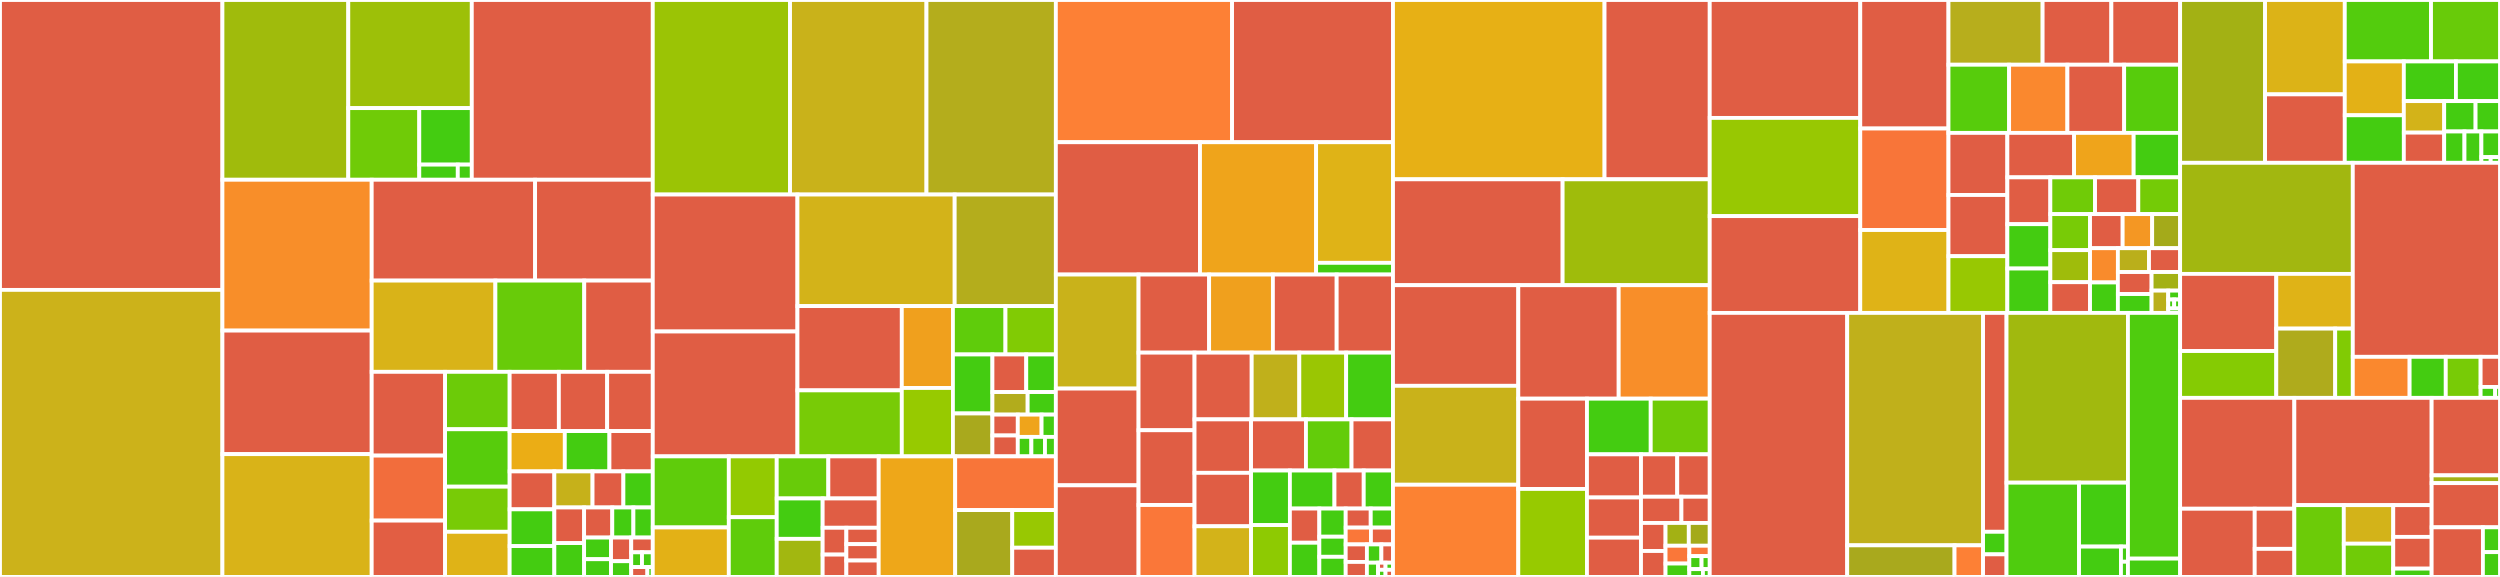 <svg baseProfile="full" width="650" height="150" viewBox="0 0 650 150" version="1.1"
xmlns="http://www.w3.org/2000/svg" xmlns:ev="http://www.w3.org/2001/xml-events"
xmlns:xlink="http://www.w3.org/1999/xlink">

<rect x="0" y="0" width="650" height="150" fill="#333333" stroke="none"/>

<style>rect.s{mask:url(#mask);}</style>
<defs>
  <pattern id="white" width="4" height="4" patternUnits="userSpaceOnUse" patternTransform="rotate(45)">
    <rect width="2" height="2" transform="translate(0,0)" fill="white"></rect>
  </pattern>
  <mask id="mask">
    <rect x="0" y="0" width="100%" height="100%" fill="url(#white)"></rect>
  </mask>
</defs>

<rect x="0" y="0" width="57.832" height="75.372" fill="#e05d44" stroke="white" stroke-width="1" class=" tooltipped" data-content="segcore/ChunkedSegmentSealedImpl.cpp"><title>segcore/ChunkedSegmentSealedImpl.cpp</title></rect>
<rect x="0" y="75.372" width="57.832" height="74.628" fill="#ccb21a" stroke="white" stroke-width="1" class=" tooltipped" data-content="segcore/SegmentSealedImpl.cpp"><title>segcore/SegmentSealedImpl.cpp</title></rect>
<rect x="57.832" y="0" width="32.724" height="46.735" fill="#a0bb0c" stroke="white" stroke-width="1" class=" tooltipped" data-content="segcore/reduce/StreamReduce.cpp"><title>segcore/reduce/StreamReduce.cpp</title></rect>
<rect x="90.556" y="0" width="32.111" height="28.108" fill="#9dc008" stroke="white" stroke-width="1" class=" tooltipped" data-content="segcore/reduce/Reduce.cpp"><title>segcore/reduce/Reduce.cpp</title></rect>
<rect x="90.556" y="28.108" width="18.459" height="18.627" fill="#70cb07" stroke="white" stroke-width="1" class=" tooltipped" data-content="segcore/reduce/GroupReduce.cpp"><title>segcore/reduce/GroupReduce.cpp</title></rect>
<rect x="109.015" y="28.108" width="13.652" height="14.692" fill="#4c1" stroke="white" stroke-width="1" class=" tooltipped" data-content="segcore/reduce/StreamReduce.h"><title>segcore/reduce/StreamReduce.h</title></rect>
<rect x="109.015" y="42.8" width="10.012" height="3.935" fill="#4c1" stroke="white" stroke-width="1" class=" tooltipped" data-content="segcore/reduce/Reduce.h"><title>segcore/reduce/Reduce.h</title></rect>
<rect x="119.027" y="42.8" width="3.641" height="3.935" fill="#4c1" stroke="white" stroke-width="1" class=" tooltipped" data-content="segcore/reduce/GroupReduce.h"><title>segcore/reduce/GroupReduce.h</title></rect>
<rect x="122.667" y="0" width="47.056" height="46.735" fill="#e05d44" stroke="white" stroke-width="1" class=" tooltipped" data-content="segcore/Utils.cpp"><title>segcore/Utils.cpp</title></rect>
<rect x="57.832" y="46.735" width="38.812" height="39.22" fill="#f88e29" stroke="white" stroke-width="1" class=" tooltipped" data-content="segcore/SegmentGrowingImpl.cpp"><title>segcore/SegmentGrowingImpl.cpp</title></rect>
<rect x="57.832" y="85.955" width="38.812" height="32.115" fill="#e05d44" stroke="white" stroke-width="1" class=" tooltipped" data-content="segcore/segment_c.cpp"><title>segcore/segment_c.cpp</title></rect>
<rect x="57.832" y="118.07" width="38.812" height="31.93" fill="#d9b318" stroke="white" stroke-width="1" class=" tooltipped" data-content="segcore/InsertRecord.h"><title>segcore/InsertRecord.h</title></rect>
<rect x="96.643" y="46.735" width="42.482" height="26.221" fill="#e05d44" stroke="white" stroke-width="1" class=" tooltipped" data-content="segcore/load_index_c.cpp"><title>segcore/load_index_c.cpp</title></rect>
<rect x="139.125" y="46.735" width="30.598" height="26.221" fill="#e05d44" stroke="white" stroke-width="1" class=" tooltipped" data-content="segcore/FieldIndexing.cpp"><title>segcore/FieldIndexing.cpp</title></rect>
<rect x="96.643" y="72.956" width="32.161" height="23.721" fill="#d9b318" stroke="white" stroke-width="1" class=" tooltipped" data-content="segcore/SegmentInterface.cpp"><title>segcore/SegmentInterface.cpp</title></rect>
<rect x="128.805" y="72.956" width="23.102" height="23.721" fill="#68cb09" stroke="white" stroke-width="1" class=" tooltipped" data-content="segcore/ConcurrentVector.h"><title>segcore/ConcurrentVector.h</title></rect>
<rect x="151.906" y="72.956" width="17.817" height="23.721" fill="#e05d44" stroke="white" stroke-width="1" class=" tooltipped" data-content="segcore/FieldIndexing.h"><title>segcore/FieldIndexing.h</title></rect>
<rect x="96.643" y="96.677" width="19.076" height="21.78" fill="#e05d44" stroke="white" stroke-width="1" class=" tooltipped" data-content="segcore/plan_c.cpp"><title>segcore/plan_c.cpp</title></rect>
<rect x="96.643" y="118.457" width="19.076" height="16.898" fill="#f26d3c" stroke="white" stroke-width="1" class=" tooltipped" data-content="segcore/SegmentGrowingImpl.h"><title>segcore/SegmentGrowingImpl.h</title></rect>
<rect x="96.643" y="135.355" width="19.076" height="14.645" fill="#e25e43" stroke="white" stroke-width="1" class=" tooltipped" data-content="segcore/reduce_c.cpp"><title>segcore/reduce_c.cpp</title></rect>
<rect x="115.719" y="96.677" width="16.792" height="14.931" fill="#6ccb08" stroke="white" stroke-width="1" class=" tooltipped" data-content="segcore/ConcurrentVector.cpp"><title>segcore/ConcurrentVector.cpp</title></rect>
<rect x="115.719" y="111.607" width="16.792" height="14.931" fill="#57cc0c" stroke="white" stroke-width="1" class=" tooltipped" data-content="segcore/TimestampIndex.cpp"><title>segcore/TimestampIndex.cpp</title></rect>
<rect x="115.719" y="126.538" width="16.792" height="11.731" fill="#78cb06" stroke="white" stroke-width="1" class=" tooltipped" data-content="segcore/DeletedRecord.h"><title>segcore/DeletedRecord.h</title></rect>
<rect x="115.719" y="138.269" width="16.792" height="11.731" fill="#dfb317" stroke="white" stroke-width="1" class=" tooltipped" data-content="segcore/IndexConfigGenerator.cpp"><title>segcore/IndexConfigGenerator.cpp</title></rect>
<rect x="132.512" y="96.677" width="12.791" height="15.4" fill="#e05d44" stroke="white" stroke-width="1" class=" tooltipped" data-content="segcore/load_field_data_c.cpp"><title>segcore/load_field_data_c.cpp</title></rect>
<rect x="145.303" y="96.677" width="12.559" height="15.4" fill="#e05d44" stroke="white" stroke-width="1" class=" tooltipped" data-content="segcore/ReduceUtils.cpp"><title>segcore/ReduceUtils.cpp</title></rect>
<rect x="157.862" y="96.677" width="11.861" height="15.4" fill="#e05d44" stroke="white" stroke-width="1" class=" tooltipped" data-content="segcore/segcore_init_c.cpp"><title>segcore/segcore_init_c.cpp</title></rect>
<rect x="132.512" y="112.077" width="14.338" height="10.491" fill="#ebad15" stroke="white" stroke-width="1" class=" tooltipped" data-content="segcore/SegmentInterface.h"><title>segcore/SegmentInterface.h</title></rect>
<rect x="146.85" y="112.077" width="11.607" height="10.491" fill="#4c1" stroke="white" stroke-width="1" class=" tooltipped" data-content="segcore/Utils.h"><title>segcore/Utils.h</title></rect>
<rect x="158.457" y="112.077" width="11.266" height="10.491" fill="#e05d44" stroke="white" stroke-width="1" class=" tooltipped" data-content="segcore/Collection.cpp"><title>segcore/Collection.cpp</title></rect>
<rect x="132.512" y="122.568" width="11.62" height="9.863" fill="#e05d44" stroke="white" stroke-width="1" class=" tooltipped" data-content="segcore/SegmentSealedImpl.h"><title>segcore/SegmentSealedImpl.h</title></rect>
<rect x="132.512" y="132.431" width="11.62" height="9.555" fill="#4c1" stroke="white" stroke-width="1" class=" tooltipped" data-content="segcore/ReduceStructure.h"><title>segcore/ReduceStructure.h</title></rect>
<rect x="132.512" y="141.986" width="11.62" height="8.014" fill="#4c1" stroke="white" stroke-width="1" class=" tooltipped" data-content="segcore/SealedIndexingRecord.h"><title>segcore/SealedIndexingRecord.h</title></rect>
<rect x="144.132" y="122.568" width="9.931" height="9.377" fill="#c6b11a" stroke="white" stroke-width="1" class=" tooltipped" data-content="segcore/tokenizer_c.cpp"><title>segcore/tokenizer_c.cpp</title></rect>
<rect x="154.063" y="122.568" width="8.021" height="9.377" fill="#e05d44" stroke="white" stroke-width="1" class=" tooltipped" data-content="segcore/SegcoreConfig.cpp"><title>segcore/SegcoreConfig.cpp</title></rect>
<rect x="162.084" y="122.568" width="7.639" height="9.377" fill="#4c1" stroke="white" stroke-width="1" class=" tooltipped" data-content="segcore/AckResponder.h"><title>segcore/AckResponder.h</title></rect>
<rect x="144.132" y="131.945" width="7.737" height="9.259" fill="#e05d44" stroke="white" stroke-width="1" class=" tooltipped" data-content="segcore/ChunkedSegmentSealedImpl.h"><title>segcore/ChunkedSegmentSealedImpl.h</title></rect>
<rect x="144.132" y="141.204" width="7.737" height="8.796" fill="#4c1" stroke="white" stroke-width="1" class=" tooltipped" data-content="segcore/SegcoreConfig.h"><title>segcore/SegcoreConfig.h</title></rect>
<rect x="151.869" y="131.945" width="7.325" height="7.824" fill="#e05d44" stroke="white" stroke-width="1" class=" tooltipped" data-content="segcore/collection_c.cpp"><title>segcore/collection_c.cpp</title></rect>
<rect x="159.194" y="131.945" width="5.494" height="7.824" fill="#4c1" stroke="white" stroke-width="1" class=" tooltipped" data-content="segcore/vector_index_c.cpp"><title>segcore/vector_index_c.cpp</title></rect>
<rect x="164.687" y="131.945" width="5.036" height="7.824" fill="#4c1" stroke="white" stroke-width="1" class=" tooltipped" data-content="segcore/map_c.cpp"><title>segcore/map_c.cpp</title></rect>
<rect x="151.869" y="139.769" width="7.002" height="5.627" fill="#4c1" stroke="white" stroke-width="1" class=" tooltipped" data-content="segcore/token_stream_c.cpp"><title>segcore/token_stream_c.cpp</title></rect>
<rect x="151.869" y="145.396" width="7.002" height="4.604" fill="#4c1" stroke="white" stroke-width="1" class=" tooltipped" data-content="segcore/Record.h"><title>segcore/Record.h</title></rect>
<rect x="158.87" y="139.769" width="5.251" height="6.139" fill="#e05d44" stroke="white" stroke-width="1" class=" tooltipped" data-content="segcore/metrics_c.cpp"><title>segcore/metrics_c.cpp</title></rect>
<rect x="158.87" y="145.908" width="5.251" height="4.092" fill="#4c1" stroke="white" stroke-width="1" class=" tooltipped" data-content="segcore/Collection.h"><title>segcore/Collection.h</title></rect>
<rect x="164.122" y="139.769" width="5.601" height="3.837" fill="#e05d44" stroke="white" stroke-width="1" class=" tooltipped" data-content="segcore/pkVisitor.h"><title>segcore/pkVisitor.h</title></rect>
<rect x="164.122" y="143.606" width="2.801" height="3.837" fill="#4c1" stroke="white" stroke-width="1" class=" tooltipped" data-content="segcore/SegmentGrowing.h"><title>segcore/SegmentGrowing.h</title></rect>
<rect x="166.922" y="143.606" width="2.801" height="3.837" fill="#4c1" stroke="white" stroke-width="1" class=" tooltipped" data-content="segcore/SegmentSealed.h"><title>segcore/SegmentSealed.h</title></rect>
<rect x="164.122" y="147.442" width="4.201" height="2.558" fill="#e05d44" stroke="white" stroke-width="1" class=" tooltipped" data-content="segcore/check_vec_index_c.cpp"><title>segcore/check_vec_index_c.cpp</title></rect>
<rect x="168.323" y="147.442" width="1.4" height="2.558" fill="#4c1" stroke="white" stroke-width="1" class=" tooltipped" data-content="segcore/TimestampIndex.h"><title>segcore/TimestampIndex.h</title></rect>
<rect x="169.723" y="0" width="35.688" height="50.581" fill="#9bc405" stroke="white" stroke-width="1" class=" tooltipped" data-content="exec/expression/JsonContainsExpr.cpp"><title>exec/expression/JsonContainsExpr.cpp</title></rect>
<rect x="205.411" y="0" width="35.476" height="50.581" fill="#c9b21a" stroke="white" stroke-width="1" class=" tooltipped" data-content="exec/expression/BinaryArithOpEvalRangeExpr.cpp"><title>exec/expression/BinaryArithOpEvalRangeExpr.cpp</title></rect>
<rect x="240.887" y="0" width="33.635" height="50.581" fill="#b4ad1c" stroke="white" stroke-width="1" class=" tooltipped" data-content="exec/expression/UnaryExpr.cpp"><title>exec/expression/UnaryExpr.cpp</title></rect>
<rect x="169.723" y="50.581" width="37.616" height="35.611" fill="#e05d44" stroke="white" stroke-width="1" class=" tooltipped" data-content="exec/expression/CompareExpr.cpp"><title>exec/expression/CompareExpr.cpp</title></rect>
<rect x="169.723" y="86.192" width="37.616" height="32.469" fill="#e05d44" stroke="white" stroke-width="1" class=" tooltipped" data-content="exec/expression/Expr.h"><title>exec/expression/Expr.h</title></rect>
<rect x="207.339" y="50.581" width="40.878" height="29.002" fill="#d3b319" stroke="white" stroke-width="1" class=" tooltipped" data-content="exec/expression/TermExpr.cpp"><title>exec/expression/TermExpr.cpp</title></rect>
<rect x="248.217" y="50.581" width="26.305" height="29.002" fill="#b4ad1c" stroke="white" stroke-width="1" class=" tooltipped" data-content="exec/expression/BinaryRangeExpr.cpp"><title>exec/expression/BinaryRangeExpr.cpp</title></rect>
<rect x="207.339" y="79.583" width="27.13" height="21.915" fill="#e05d44" stroke="white" stroke-width="1" class=" tooltipped" data-content="exec/expression/CompareExpr.h"><title>exec/expression/CompareExpr.h</title></rect>
<rect x="207.339" y="101.498" width="27.13" height="17.162" fill="#78cb06" stroke="white" stroke-width="1" class=" tooltipped" data-content="exec/expression/Expr.cpp"><title>exec/expression/Expr.cpp</title></rect>
<rect x="234.469" y="79.583" width="13.29" height="21.291" fill="#f0a01d" stroke="white" stroke-width="1" class=" tooltipped" data-content="exec/expression/UnaryExpr.h"><title>exec/expression/UnaryExpr.h</title></rect>
<rect x="234.469" y="100.873" width="13.29" height="17.787" fill="#97ca00" stroke="white" stroke-width="1" class=" tooltipped" data-content="exec/expression/Utils.h"><title>exec/expression/Utils.h</title></rect>
<rect x="247.759" y="79.583" width="13.666" height="12.58" fill="#5fcc0b" stroke="white" stroke-width="1" class=" tooltipped" data-content="exec/expression/BinaryArithOpEvalRangeExpr.h"><title>exec/expression/BinaryArithOpEvalRangeExpr.h</title></rect>
<rect x="261.426" y="79.583" width="13.097" height="12.58" fill="#81cb04" stroke="white" stroke-width="1" class=" tooltipped" data-content="exec/expression/BinaryRangeExpr.h"><title>exec/expression/BinaryRangeExpr.h</title></rect>
<rect x="247.759" y="92.162" width="10.273" height="15.341" fill="#4c1" stroke="white" stroke-width="1" class=" tooltipped" data-content="exec/expression/ConjunctExpr.cpp"><title>exec/expression/ConjunctExpr.cpp</title></rect>
<rect x="247.759" y="107.503" width="10.273" height="11.157" fill="#a9a91d" stroke="white" stroke-width="1" class=" tooltipped" data-content="exec/expression/ExistsExpr.cpp"><title>exec/expression/ExistsExpr.cpp</title></rect>
<rect x="258.032" y="92.162" width="8.795" height="9.774" fill="#e05d44" stroke="white" stroke-width="1" class=" tooltipped" data-content="exec/expression/LogicalBinaryExpr.cpp"><title>exec/expression/LogicalBinaryExpr.cpp</title></rect>
<rect x="266.827" y="92.162" width="7.696" height="9.774" fill="#4c1" stroke="white" stroke-width="1" class=" tooltipped" data-content="exec/expression/ConjunctExpr.h"><title>exec/expression/ConjunctExpr.h</title></rect>
<rect x="258.032" y="101.936" width="9.161" height="5.864" fill="#b2ac1c" stroke="white" stroke-width="1" class=" tooltipped" data-content="exec/expression/AlwaysTrueExpr.cpp"><title>exec/expression/AlwaysTrueExpr.cpp</title></rect>
<rect x="267.193" y="101.936" width="7.329" height="5.864" fill="#4c1" stroke="white" stroke-width="1" class=" tooltipped" data-content="exec/expression/LogicalUnaryExpr.cpp"><title>exec/expression/LogicalUnaryExpr.cpp</title></rect>
<rect x="258.032" y="107.801" width="6.596" height="5.43" fill="#e05d44" stroke="white" stroke-width="1" class=" tooltipped" data-content="exec/expression/AlwaysTrueExpr.h"><title>exec/expression/AlwaysTrueExpr.h</title></rect>
<rect x="258.032" y="113.23" width="6.596" height="5.43" fill="#e05d44" stroke="white" stroke-width="1" class=" tooltipped" data-content="exec/expression/LogicalBinaryExpr.h"><title>exec/expression/LogicalBinaryExpr.h</title></rect>
<rect x="264.628" y="107.801" width="6.184" height="5.792" fill="#efa41b" stroke="white" stroke-width="1" class=" tooltipped" data-content="exec/expression/TermExpr.h"><title>exec/expression/TermExpr.h</title></rect>
<rect x="270.812" y="107.801" width="3.71" height="5.792" fill="#4c1" stroke="white" stroke-width="1" class=" tooltipped" data-content="exec/expression/LogicalUnaryExpr.h"><title>exec/expression/LogicalUnaryExpr.h</title></rect>
<rect x="264.628" y="113.592" width="3.534" height="5.068" fill="#4c1" stroke="white" stroke-width="1" class=" tooltipped" data-content="exec/expression/ExistsExpr.h"><title>exec/expression/ExistsExpr.h</title></rect>
<rect x="268.162" y="113.592" width="3.534" height="5.068" fill="#4c1" stroke="white" stroke-width="1" class=" tooltipped" data-content="exec/expression/JsonContainsExpr.h"><title>exec/expression/JsonContainsExpr.h</title></rect>
<rect x="271.696" y="113.592" width="2.827" height="5.068" fill="#4c1" stroke="white" stroke-width="1" class=" tooltipped" data-content="exec/expression/EvalCtx.h"><title>exec/expression/EvalCtx.h</title></rect>
<rect x="169.723" y="118.66" width="19.771" height="18.478" fill="#5fcc0b" stroke="white" stroke-width="1" class=" tooltipped" data-content="exec/operator/groupby/SearchGroupByOperator.cpp"><title>exec/operator/groupby/SearchGroupByOperator.cpp</title></rect>
<rect x="169.723" y="137.138" width="19.771" height="12.862" fill="#e3b116" stroke="white" stroke-width="1" class=" tooltipped" data-content="exec/operator/groupby/SearchGroupByOperator.h"><title>exec/operator/groupby/SearchGroupByOperator.h</title></rect>
<rect x="189.494" y="118.66" width="12.457" height="15.814" fill="#93ca01" stroke="white" stroke-width="1" class=" tooltipped" data-content="exec/operator/FilterBitsNode.cpp"><title>exec/operator/FilterBitsNode.cpp</title></rect>
<rect x="189.494" y="134.474" width="12.457" height="15.526" fill="#5fcc0b" stroke="white" stroke-width="1" class=" tooltipped" data-content="exec/operator/VectorSearchNode.cpp"><title>exec/operator/VectorSearchNode.cpp</title></rect>
<rect x="201.951" y="118.66" width="13.421" height="10.942" fill="#68cb09" stroke="white" stroke-width="1" class=" tooltipped" data-content="exec/operator/GroupByNode.cpp"><title>exec/operator/GroupByNode.cpp</title></rect>
<rect x="215.372" y="118.66" width="13.093" height="10.942" fill="#e05d44" stroke="white" stroke-width="1" class=" tooltipped" data-content="exec/operator/Operator.h"><title>exec/operator/Operator.h</title></rect>
<rect x="201.951" y="129.602" width="11.94" height="10.499" fill="#4c1" stroke="white" stroke-width="1" class=" tooltipped" data-content="exec/operator/CountNode.cpp"><title>exec/operator/CountNode.cpp</title></rect>
<rect x="201.951" y="140.101" width="11.94" height="9.899" fill="#a2b710" stroke="white" stroke-width="1" class=" tooltipped" data-content="exec/operator/MvccNode.cpp"><title>exec/operator/MvccNode.cpp</title></rect>
<rect x="213.892" y="129.602" width="14.574" height="7.618" fill="#e05d44" stroke="white" stroke-width="1" class=" tooltipped" data-content="exec/operator/CallbackSink.h"><title>exec/operator/CallbackSink.h</title></rect>
<rect x="213.892" y="137.221" width="6.166" height="6.971" fill="#e05d44" stroke="white" stroke-width="1" class=" tooltipped" data-content="exec/operator/FilterBitsNode.h"><title>exec/operator/FilterBitsNode.h</title></rect>
<rect x="213.892" y="144.191" width="6.166" height="5.809" fill="#e05d44" stroke="white" stroke-width="1" class=" tooltipped" data-content="exec/operator/CountNode.h"><title>exec/operator/CountNode.h</title></rect>
<rect x="220.057" y="137.221" width="8.408" height="4.26" fill="#e05d44" stroke="white" stroke-width="1" class=" tooltipped" data-content="exec/operator/GroupByNode.h"><title>exec/operator/GroupByNode.h</title></rect>
<rect x="220.057" y="141.48" width="8.408" height="4.26" fill="#e05d44" stroke="white" stroke-width="1" class=" tooltipped" data-content="exec/operator/MvccNode.h"><title>exec/operator/MvccNode.h</title></rect>
<rect x="220.057" y="145.74" width="8.408" height="4.26" fill="#e05d44" stroke="white" stroke-width="1" class=" tooltipped" data-content="exec/operator/VectorSearchNode.h"><title>exec/operator/VectorSearchNode.h</title></rect>
<rect x="228.466" y="118.66" width="19.886" height="31.34" fill="#eea719" stroke="white" stroke-width="1" class=" tooltipped" data-content="exec/Driver.cpp"><title>exec/Driver.cpp</title></rect>
<rect x="248.351" y="118.66" width="26.171" height="13.959" fill="#f87539" stroke="white" stroke-width="1" class=" tooltipped" data-content="exec/Task.cpp"><title>exec/Task.cpp</title></rect>
<rect x="248.351" y="132.619" width="14.837" height="17.381" fill="#a9a91d" stroke="white" stroke-width="1" class=" tooltipped" data-content="exec/QueryContext.h"><title>exec/QueryContext.h</title></rect>
<rect x="263.188" y="132.619" width="11.334" height="9.796" fill="#98c802" stroke="white" stroke-width="1" class=" tooltipped" data-content="exec/Task.h"><title>exec/Task.h</title></rect>
<rect x="263.188" y="142.416" width="11.334" height="7.584" fill="#e05d44" stroke="white" stroke-width="1" class=" tooltipped" data-content="exec/Driver.h"><title>exec/Driver.h</title></rect>
<rect x="274.522" y="0" width="45.813" height="36.979" fill="#fd8035" stroke="white" stroke-width="1" class=" tooltipped" data-content="storage/Util.cpp"><title>storage/Util.cpp</title></rect>
<rect x="320.336" y="0" width="41.842" height="36.979" fill="#e05d44" stroke="white" stroke-width="1" class=" tooltipped" data-content="storage/DiskFileManagerImpl.cpp"><title>storage/DiskFileManagerImpl.cpp</title></rect>
<rect x="274.522" y="36.979" width="37.477" height="34.405" fill="#e05d44" stroke="white" stroke-width="1" class=" tooltipped" data-content="storage/MinioChunkManager.cpp"><title>storage/MinioChunkManager.cpp</title></rect>
<rect x="312" y="36.979" width="30.19" height="34.405" fill="#efa41b" stroke="white" stroke-width="1" class=" tooltipped" data-content="storage/Event.cpp"><title>storage/Event.cpp</title></rect>
<rect x="342.19" y="36.979" width="19.988" height="31.359" fill="#dfb317" stroke="white" stroke-width="1" class=" tooltipped" data-content="storage/azure/AzureChunkManager.cpp"><title>storage/azure/AzureChunkManager.cpp</title></rect>
<rect x="342.19" y="68.338" width="19.988" height="3.046" fill="#4c1" stroke="white" stroke-width="1" class=" tooltipped" data-content="storage/azure/AzureChunkManager.h"><title>storage/azure/AzureChunkManager.h</title></rect>
<rect x="274.522" y="71.384" width="21.504" height="29.648" fill="#c9b21a" stroke="white" stroke-width="1" class=" tooltipped" data-content="storage/MmapChunkManager.cpp"><title>storage/MmapChunkManager.cpp</title></rect>
<rect x="274.522" y="101.031" width="21.504" height="25.151" fill="#e05d44" stroke="white" stroke-width="1" class=" tooltipped" data-content="storage/ChunkCache.cpp"><title>storage/ChunkCache.cpp</title></rect>
<rect x="274.522" y="126.182" width="21.504" height="23.818" fill="#e05d44" stroke="white" stroke-width="1" class=" tooltipped" data-content="storage/LocalChunkManager.cpp"><title>storage/LocalChunkManager.cpp</title></rect>
<rect x="296.026" y="71.384" width="18.346" height="20.304" fill="#e05d44" stroke="white" stroke-width="1" class=" tooltipped" data-content="storage/ChunkManager.cpp"><title>storage/ChunkManager.cpp</title></rect>
<rect x="314.372" y="71.384" width="16.582" height="20.304" fill="#f0a01d" stroke="white" stroke-width="1" class=" tooltipped" data-content="storage/MemFileManagerImpl.cpp"><title>storage/MemFileManagerImpl.cpp</title></rect>
<rect x="330.954" y="71.384" width="16.582" height="20.304" fill="#e05d44" stroke="white" stroke-width="1" class=" tooltipped" data-content="storage/TencentCloudCredentialsProvider.cpp"><title>storage/TencentCloudCredentialsProvider.cpp</title></rect>
<rect x="347.536" y="71.384" width="14.642" height="20.304" fill="#e05d44" stroke="white" stroke-width="1" class=" tooltipped" data-content="storage/AliyunCredentialsProvider.cpp"><title>storage/AliyunCredentialsProvider.cpp</title></rect>
<rect x="296.026" y="91.688" width="14.557" height="20.176" fill="#e05d44" stroke="white" stroke-width="1" class=" tooltipped" data-content="storage/AliyunSTSClient.cpp"><title>storage/AliyunSTSClient.cpp</title></rect>
<rect x="296.026" y="111.863" width="14.557" height="19.437" fill="#e05d44" stroke="white" stroke-width="1" class=" tooltipped" data-content="storage/Types.h"><title>storage/Types.h</title></rect>
<rect x="296.026" y="131.301" width="14.557" height="18.699" fill="#fa7739" stroke="white" stroke-width="1" class=" tooltipped" data-content="storage/DataCodec.cpp"><title>storage/DataCodec.cpp</title></rect>
<rect x="310.583" y="91.688" width="14.859" height="17.355" fill="#e05d44" stroke="white" stroke-width="1" class=" tooltipped" data-content="storage/storage_c.cpp"><title>storage/storage_c.cpp</title></rect>
<rect x="325.442" y="91.688" width="12.383" height="17.355" fill="#c0b01b" stroke="white" stroke-width="1" class=" tooltipped" data-content="storage/IndexData.cpp"><title>storage/IndexData.cpp</title></rect>
<rect x="337.825" y="91.688" width="12.176" height="17.355" fill="#9ac603" stroke="white" stroke-width="1" class=" tooltipped" data-content="storage/PayloadWriter.cpp"><title>storage/PayloadWriter.cpp</title></rect>
<rect x="350.001" y="91.688" width="12.176" height="17.355" fill="#4c1" stroke="white" stroke-width="1" class=" tooltipped" data-content="storage/ThreadPool.cpp"><title>storage/ThreadPool.cpp</title></rect>
<rect x="310.583" y="109.042" width="14.691" height="13.896" fill="#e05d44" stroke="white" stroke-width="1" class=" tooltipped" data-content="storage/PayloadStream.cpp"><title>storage/PayloadStream.cpp</title></rect>
<rect x="310.583" y="122.939" width="14.691" height="13.896" fill="#e05d44" stroke="white" stroke-width="1" class=" tooltipped" data-content="storage/TencentCloudSTSClient.cpp"><title>storage/TencentCloudSTSClient.cpp</title></rect>
<rect x="310.583" y="136.835" width="14.691" height="13.165" fill="#d3b319" stroke="white" stroke-width="1" class=" tooltipped" data-content="storage/InsertData.cpp"><title>storage/InsertData.cpp</title></rect>
<rect x="325.275" y="109.042" width="14.276" height="13.297" fill="#e05d44" stroke="white" stroke-width="1" class=" tooltipped" data-content="storage/MinioChunkManager.h"><title>storage/MinioChunkManager.h</title></rect>
<rect x="339.551" y="109.042" width="11.852" height="13.297" fill="#63cc0a" stroke="white" stroke-width="1" class=" tooltipped" data-content="storage/PayloadReader.cpp"><title>storage/PayloadReader.cpp</title></rect>
<rect x="351.403" y="109.042" width="10.775" height="13.297" fill="#e05d44" stroke="white" stroke-width="1" class=" tooltipped" data-content="storage/FileManager.h"><title>storage/FileManager.h</title></rect>
<rect x="325.275" y="122.339" width="10.1" height="14.185" fill="#4c1" stroke="white" stroke-width="1" class=" tooltipped" data-content="storage/MmapManager.h"><title>storage/MmapManager.h</title></rect>
<rect x="325.275" y="136.524" width="10.1" height="13.476" fill="#8eca02" stroke="white" stroke-width="1" class=" tooltipped" data-content="storage/ThreadPool.h"><title>storage/ThreadPool.h</title></rect>
<rect x="335.374" y="122.339" width="11.591" height="9.888" fill="#4c1" stroke="white" stroke-width="1" class=" tooltipped" data-content="storage/MmapChunkManager.h"><title>storage/MmapChunkManager.h</title></rect>
<rect x="346.965" y="122.339" width="7.606" height="9.888" fill="#e05d44" stroke="white" stroke-width="1" class=" tooltipped" data-content="storage/DataCodec.h"><title>storage/DataCodec.h</title></rect>
<rect x="354.571" y="122.339" width="7.606" height="9.888" fill="#4c1" stroke="white" stroke-width="1" class=" tooltipped" data-content="storage/ThreadPools.cpp"><title>storage/ThreadPools.cpp</title></rect>
<rect x="335.374" y="132.228" width="7.658" height="8.886" fill="#e05d44" stroke="white" stroke-width="1" class=" tooltipped" data-content="storage/BinlogReader.cpp"><title>storage/BinlogReader.cpp</title></rect>
<rect x="335.374" y="141.114" width="7.658" height="8.886" fill="#4c1" stroke="white" stroke-width="1" class=" tooltipped" data-content="storage/SafeQueue.h"><title>storage/SafeQueue.h</title></rect>
<rect x="343.032" y="132.228" width="6.852" height="7.318" fill="#4c1" stroke="white" stroke-width="1" class=" tooltipped" data-content="storage/ThreadPools.h"><title>storage/ThreadPools.h</title></rect>
<rect x="343.032" y="139.546" width="6.852" height="5.227" fill="#4c1" stroke="white" stroke-width="1" class=" tooltipped" data-content="storage/LocalChunkManagerSingleton.h"><title>storage/LocalChunkManagerSingleton.h</title></rect>
<rect x="343.032" y="144.773" width="6.852" height="5.227" fill="#4c1" stroke="white" stroke-width="1" class=" tooltipped" data-content="storage/RemoteChunkManagerSingleton.h"><title>storage/RemoteChunkManagerSingleton.h</title></rect>
<rect x="349.884" y="132.228" width="6.508" height="4.953" fill="#e05d44" stroke="white" stroke-width="1" class=" tooltipped" data-content="storage/Event.h"><title>storage/Event.h</title></rect>
<rect x="356.393" y="132.228" width="5.785" height="4.953" fill="#4c1" stroke="white" stroke-width="1" class=" tooltipped" data-content="storage/ChunkCache.h"><title>storage/ChunkCache.h</title></rect>
<rect x="349.884" y="137.181" width="6.556" height="4.37" fill="#fa7739" stroke="white" stroke-width="1" class=" tooltipped" data-content="storage/DiskFileManagerImpl.h"><title>storage/DiskFileManagerImpl.h</title></rect>
<rect x="356.441" y="137.181" width="5.737" height="4.37" fill="#e76241" stroke="white" stroke-width="1" class=" tooltipped" data-content="storage/LocalChunkManager.h"><title>storage/LocalChunkManager.h</title></rect>
<rect x="349.884" y="141.551" width="5.511" height="4.55" fill="#e05d44" stroke="white" stroke-width="1" class=" tooltipped" data-content="storage/PayloadReader.h"><title>storage/PayloadReader.h</title></rect>
<rect x="349.884" y="146.1" width="5.511" height="3.9" fill="#e05d44" stroke="white" stroke-width="1" class=" tooltipped" data-content="storage/InsertData.h"><title>storage/InsertData.h</title></rect>
<rect x="355.395" y="141.551" width="3.768" height="4.753" fill="#4c1" stroke="white" stroke-width="1" class=" tooltipped" data-content="storage/BinlogReader.h"><title>storage/BinlogReader.h</title></rect>
<rect x="359.163" y="141.551" width="3.014" height="4.753" fill="#e05d44" stroke="white" stroke-width="1" class=" tooltipped" data-content="storage/MemFileManagerImpl.h"><title>storage/MemFileManagerImpl.h</title></rect>
<rect x="355.395" y="146.303" width="2.907" height="3.697" fill="#4c1" stroke="white" stroke-width="1" class=" tooltipped" data-content="storage/IndexData.h"><title>storage/IndexData.h</title></rect>
<rect x="358.302" y="146.303" width="1.938" height="1.848" fill="#e05d44" stroke="white" stroke-width="1" class=" tooltipped" data-content="storage/AliyunSTSClient.h"><title>storage/AliyunSTSClient.h</title></rect>
<rect x="358.302" y="148.152" width="1.938" height="1.848" fill="#4c1" stroke="white" stroke-width="1" class=" tooltipped" data-content="storage/ChunkManager.h"><title>storage/ChunkManager.h</title></rect>
<rect x="360.24" y="146.303" width="1.938" height="1.848" fill="#4c1" stroke="white" stroke-width="1" class=" tooltipped" data-content="storage/PayloadWriter.h"><title>storage/PayloadWriter.h</title></rect>
<rect x="360.24" y="148.152" width="1.938" height="1.848" fill="#e05d44" stroke="white" stroke-width="1" class=" tooltipped" data-content="storage/TencentCloudSTSClient.h"><title>storage/TencentCloudSTSClient.h</title></rect>
<rect x="362.178" y="0" width="55.005" height="46.622" fill="#e7b015" stroke="white" stroke-width="1" class=" tooltipped" data-content="index/BitmapIndex.cpp"><title>index/BitmapIndex.cpp</title></rect>
<rect x="417.183" y="0" width="27.349" height="46.622" fill="#e05d44" stroke="white" stroke-width="1" class=" tooltipped" data-content="index/VectorMemIndex.cpp"><title>index/VectorMemIndex.cpp</title></rect>
<rect x="362.178" y="46.622" width="44.104" height="27.53" fill="#e05d44" stroke="white" stroke-width="1" class=" tooltipped" data-content="index/StringIndexMarisa.cpp"><title>index/StringIndexMarisa.cpp</title></rect>
<rect x="406.282" y="46.622" width="38.25" height="27.53" fill="#9fbc0b" stroke="white" stroke-width="1" class=" tooltipped" data-content="index/InvertedIndexTantivy.cpp"><title>index/InvertedIndexTantivy.cpp</title></rect>
<rect x="362.178" y="74.152" width="32.583" height="26.162" fill="#e05d44" stroke="white" stroke-width="1" class=" tooltipped" data-content="index/ScalarIndexSort.cpp"><title>index/ScalarIndexSort.cpp</title></rect>
<rect x="362.178" y="100.314" width="32.583" height="25.722" fill="#c9b21a" stroke="white" stroke-width="1" class=" tooltipped" data-content="index/IndexFactory.cpp"><title>index/IndexFactory.cpp</title></rect>
<rect x="362.178" y="126.036" width="32.583" height="23.964" fill="#fc8232" stroke="white" stroke-width="1" class=" tooltipped" data-content="index/VectorDiskIndex.cpp"><title>index/VectorDiskIndex.cpp</title></rect>
<rect x="394.761" y="74.152" width="26.1" height="29.504" fill="#e05d44" stroke="white" stroke-width="1" class=" tooltipped" data-content="index/Utils.cpp"><title>index/Utils.cpp</title></rect>
<rect x="420.86" y="74.152" width="23.672" height="29.504" fill="#f88e29" stroke="white" stroke-width="1" class=" tooltipped" data-content="index/HybridScalarIndex.cpp"><title>index/HybridScalarIndex.cpp</title></rect>
<rect x="394.761" y="103.656" width="17.853" height="23.473" fill="#e05d44" stroke="white" stroke-width="1" class=" tooltipped" data-content="index/TextMatchIndex.cpp"><title>index/TextMatchIndex.cpp</title></rect>
<rect x="394.761" y="127.129" width="17.853" height="22.871" fill="#97ca00" stroke="white" stroke-width="1" class=" tooltipped" data-content="index/SkipIndex.h"><title>index/SkipIndex.h</title></rect>
<rect x="412.613" y="103.656" width="16.578" height="14.475" fill="#4c1" stroke="white" stroke-width="1" class=" tooltipped" data-content="index/SkipIndex.cpp"><title>index/SkipIndex.cpp</title></rect>
<rect x="429.191" y="103.656" width="15.341" height="14.475" fill="#70cb07" stroke="white" stroke-width="1" class=" tooltipped" data-content="index/ScalarIndex.cpp"><title>index/ScalarIndex.cpp</title></rect>
<rect x="412.613" y="118.132" width="14.049" height="11.218" fill="#e05d44" stroke="white" stroke-width="1" class=" tooltipped" data-content="index/VectorIndex.h"><title>index/VectorIndex.h</title></rect>
<rect x="412.613" y="129.349" width="14.049" height="10.453" fill="#e05d44" stroke="white" stroke-width="1" class=" tooltipped" data-content="index/HybridScalarIndex.h"><title>index/HybridScalarIndex.h</title></rect>
<rect x="412.613" y="139.802" width="14.049" height="10.198" fill="#e05d44" stroke="white" stroke-width="1" class=" tooltipped" data-content="index/ScalarIndex.h"><title>index/ScalarIndex.h</title></rect>
<rect x="426.662" y="118.132" width="9.422" height="11.024" fill="#e05d44" stroke="white" stroke-width="1" class=" tooltipped" data-content="index/BitmapIndex.h"><title>index/BitmapIndex.h</title></rect>
<rect x="436.084" y="118.132" width="8.448" height="11.024" fill="#e05d44" stroke="white" stroke-width="1" class=" tooltipped" data-content="index/InvertedIndexTantivy.h"><title>index/InvertedIndexTantivy.h</title></rect>
<rect x="426.662" y="129.155" width="10.512" height="6.815" fill="#e05d44" stroke="white" stroke-width="1" class=" tooltipped" data-content="index/StringIndexSort.h"><title>index/StringIndexSort.h</title></rect>
<rect x="437.174" y="129.155" width="7.358" height="6.815" fill="#e05d44" stroke="white" stroke-width="1" class=" tooltipped" data-content="index/ScalarIndexSort.h"><title>index/ScalarIndexSort.h</title></rect>
<rect x="426.662" y="135.97" width="6.382" height="7.296" fill="#e05d44" stroke="white" stroke-width="1" class=" tooltipped" data-content="index/InvertedIndexUtil.h"><title>index/InvertedIndexUtil.h</title></rect>
<rect x="426.662" y="143.266" width="6.382" height="6.734" fill="#e05d44" stroke="white" stroke-width="1" class=" tooltipped" data-content="index/VectorDiskIndex.h"><title>index/VectorDiskIndex.h</title></rect>
<rect x="433.044" y="135.97" width="6.046" height="5.924" fill="#a3b114" stroke="white" stroke-width="1" class=" tooltipped" data-content="index/StringIndex.h"><title>index/StringIndex.h</title></rect>
<rect x="439.09" y="135.97" width="5.442" height="5.924" fill="#a4aa1a" stroke="white" stroke-width="1" class=" tooltipped" data-content="index/Utils.h"><title>index/Utils.h</title></rect>
<rect x="433.044" y="141.894" width="6.186" height="4.632" fill="#fa7739" stroke="white" stroke-width="1" class=" tooltipped" data-content="index/StringIndexMarisa.h"><title>index/StringIndexMarisa.h</title></rect>
<rect x="433.044" y="146.526" width="6.186" height="3.474" fill="#4c1" stroke="white" stroke-width="1" class=" tooltipped" data-content="index/IndexStructure.h"><title>index/IndexStructure.h</title></rect>
<rect x="439.23" y="141.894" width="5.302" height="2.702" fill="#fa7739" stroke="white" stroke-width="1" class=" tooltipped" data-content="index/Index.h"><title>index/Index.h</title></rect>
<rect x="439.23" y="144.596" width="3.181" height="3.378" fill="#4c1" stroke="white" stroke-width="1" class=" tooltipped" data-content="index/IndexFactory.h"><title>index/IndexFactory.h</title></rect>
<rect x="442.411" y="144.596" width="2.121" height="3.378" fill="#4c1" stroke="white" stroke-width="1" class=" tooltipped" data-content="index/BoolIndex.h"><title>index/BoolIndex.h</title></rect>
<rect x="439.23" y="147.973" width="3.535" height="2.027" fill="#4c1" stroke="white" stroke-width="1" class=" tooltipped" data-content="index/VectorMemIndex.h"><title>index/VectorMemIndex.h</title></rect>
<rect x="442.765" y="147.973" width="1.767" height="2.027" fill="#4c1" stroke="white" stroke-width="1" class=" tooltipped" data-content="index/IndexInfo.h"><title>index/IndexInfo.h</title></rect>
<rect x="444.532" y="0" width="39.138" height="30.657" fill="#e05d44" stroke="white" stroke-width="1" class=" tooltipped" data-content="common/ChunkWriter.cpp"><title>common/ChunkWriter.cpp</title></rect>
<rect x="444.532" y="30.657" width="39.138" height="25.532" fill="#98c802" stroke="white" stroke-width="1" class=" tooltipped" data-content="common/Array.h"><title>common/Array.h</title></rect>
<rect x="444.532" y="56.189" width="39.138" height="25.166" fill="#e05d44" stroke="white" stroke-width="1" class=" tooltipped" data-content="common/FieldDataInterface.h"><title>common/FieldDataInterface.h</title></rect>
<rect x="483.67" y="0" width="22.937" height="33.416" fill="#e05d44" stroke="white" stroke-width="1" class=" tooltipped" data-content="common/Types.h"><title>common/Types.h</title></rect>
<rect x="483.67" y="33.416" width="22.937" height="26.39" fill="#f87539" stroke="white" stroke-width="1" class=" tooltipped" data-content="common/FieldData.cpp"><title>common/FieldData.cpp</title></rect>
<rect x="483.67" y="59.806" width="22.937" height="21.549" fill="#dfb317" stroke="white" stroke-width="1" class=" tooltipped" data-content="common/Tracer.cpp"><title>common/Tracer.cpp</title></rect>
<rect x="506.607" y="0" width="24.474" height="16.83" fill="#b7ae1c" stroke="white" stroke-width="1" class=" tooltipped" data-content="common/Utils.h"><title>common/Utils.h</title></rect>
<rect x="531.081" y="0" width="17.876" height="16.83" fill="#e05d44" stroke="white" stroke-width="1" class=" tooltipped" data-content="common/ChunkWriter.h"><title>common/ChunkWriter.h</title></rect>
<rect x="548.957" y="0" width="17.876" height="16.83" fill="#e05d44" stroke="white" stroke-width="1" class=" tooltipped" data-content="common/Json.h"><title>common/Json.h</title></rect>
<rect x="506.607" y="16.83" width="15.764" height="17.722" fill="#57cc0c" stroke="white" stroke-width="1" class=" tooltipped" data-content="common/QueryResult.h"><title>common/QueryResult.h</title></rect>
<rect x="522.371" y="16.83" width="15.158" height="17.722" fill="#fa882e" stroke="white" stroke-width="1" class=" tooltipped" data-content="common/FieldMeta.cpp"><title>common/FieldMeta.cpp</title></rect>
<rect x="537.529" y="16.83" width="14.753" height="17.722" fill="#e05d44" stroke="white" stroke-width="1" class=" tooltipped" data-content="common/Chunk.h"><title>common/Chunk.h</title></rect>
<rect x="552.282" y="16.83" width="14.551" height="17.722" fill="#57cc0c" stroke="white" stroke-width="1" class=" tooltipped" data-content="common/Schema.h"><title>common/Schema.h</title></rect>
<rect x="506.607" y="34.552" width="15.305" height="16.147" fill="#e05d44" stroke="white" stroke-width="1" class=" tooltipped" data-content="common/binary_set_c.cpp"><title>common/binary_set_c.cpp</title></rect>
<rect x="506.607" y="50.699" width="15.305" height="15.913" fill="#e05d44" stroke="white" stroke-width="1" class=" tooltipped" data-content="common/Slice.cpp"><title>common/Slice.cpp</title></rect>
<rect x="506.607" y="66.612" width="15.305" height="14.743" fill="#98c802" stroke="white" stroke-width="1" class=" tooltipped" data-content="common/FieldMeta.h"><title>common/FieldMeta.h</title></rect>
<rect x="521.913" y="34.552" width="17.349" height="11.561" fill="#e05d44" stroke="white" stroke-width="1" class=" tooltipped" data-content="common/ChunkTarget.cpp"><title>common/ChunkTarget.cpp</title></rect>
<rect x="539.262" y="34.552" width="15.49" height="11.561" fill="#efa41b" stroke="white" stroke-width="1" class=" tooltipped" data-content="common/IndexMeta.cpp"><title>common/IndexMeta.cpp</title></rect>
<rect x="554.752" y="34.552" width="12.082" height="11.561" fill="#4c1" stroke="white" stroke-width="1" class=" tooltipped" data-content="common/Vector.h"><title>common/Vector.h</title></rect>
<rect x="521.913" y="46.113" width="11.179" height="12.174" fill="#e05d44" stroke="white" stroke-width="1" class=" tooltipped" data-content="common/init_c.cpp"><title>common/init_c.cpp</title></rect>
<rect x="521.913" y="58.288" width="11.179" height="11.534" fill="#4c1" stroke="white" stroke-width="1" class=" tooltipped" data-content="common/RangeSearchHelper.cpp"><title>common/RangeSearchHelper.cpp</title></rect>
<rect x="521.913" y="69.821" width="11.179" height="11.534" fill="#4c1" stroke="white" stroke-width="1" class=" tooltipped" data-content="common/Span.h"><title>common/Span.h</title></rect>
<rect x="533.092" y="46.113" width="11.622" height="9.553" fill="#70cb07" stroke="white" stroke-width="1" class=" tooltipped" data-content="common/Chunk.cpp"><title>common/Chunk.cpp</title></rect>
<rect x="544.714" y="46.113" width="11.247" height="9.553" fill="#e05d44" stroke="white" stroke-width="1" class=" tooltipped" data-content="common/SystemProperty.cpp"><title>common/SystemProperty.cpp</title></rect>
<rect x="555.962" y="46.113" width="10.872" height="9.553" fill="#74cb06" stroke="white" stroke-width="1" class=" tooltipped" data-content="common/RegexQuery.cpp"><title>common/RegexQuery.cpp</title></rect>
<rect x="533.092" y="55.667" width="10.318" height="9.373" fill="#78cb06" stroke="white" stroke-width="1" class=" tooltipped" data-content="common/FieldData.h"><title>common/FieldData.h</title></rect>
<rect x="533.092" y="65.039" width="10.318" height="8.331" fill="#9fbc0b" stroke="white" stroke-width="1" class=" tooltipped" data-content="common/File.h"><title>common/File.h</title></rect>
<rect x="533.092" y="73.371" width="10.318" height="7.984" fill="#e05d44" stroke="white" stroke-width="1" class=" tooltipped" data-content="common/Common.cpp"><title>common/Common.cpp</title></rect>
<rect x="543.41" y="55.667" width="8.481" height="8.869" fill="#e05d44" stroke="white" stroke-width="1" class=" tooltipped" data-content="common/EasyAssert.cpp"><title>common/EasyAssert.cpp</title></rect>
<rect x="551.891" y="55.667" width="7.673" height="8.869" fill="#f49723" stroke="white" stroke-width="1" class=" tooltipped" data-content="common/Channel.h"><title>common/Channel.h</title></rect>
<rect x="559.564" y="55.667" width="7.269" height="8.869" fill="#a4aa1a" stroke="white" stroke-width="1" class=" tooltipped" data-content="common/EasyAssert.h"><title>common/EasyAssert.h</title></rect>
<rect x="543.41" y="64.535" width="7.24" height="8.905" fill="#f98b2c" stroke="white" stroke-width="1" class=" tooltipped" data-content="common/Schema.cpp"><title>common/Schema.cpp</title></rect>
<rect x="543.41" y="73.44" width="7.24" height="7.915" fill="#4c1" stroke="white" stroke-width="1" class=" tooltipped" data-content="common/ChunkTarget.h"><title>common/ChunkTarget.h</title></rect>
<rect x="550.65" y="64.535" width="8.092" height="6.197" fill="#baaf1b" stroke="white" stroke-width="1" class=" tooltipped" data-content="common/BitsetView.h"><title>common/BitsetView.h</title></rect>
<rect x="558.742" y="64.535" width="8.092" height="6.197" fill="#e05d44" stroke="white" stroke-width="1" class=" tooltipped" data-content="common/Exception.h"><title>common/Exception.h</title></rect>
<rect x="550.65" y="70.732" width="8.766" height="5.72" fill="#e05d44" stroke="white" stroke-width="1" class=" tooltipped" data-content="common/SystemProperty.h"><title>common/SystemProperty.h</title></rect>
<rect x="550.65" y="76.452" width="8.766" height="4.903" fill="#4c1" stroke="white" stroke-width="1" class=" tooltipped" data-content="common/RegexQuery.h"><title>common/RegexQuery.h</title></rect>
<rect x="559.416" y="70.732" width="7.418" height="4.829" fill="#a3b114" stroke="white" stroke-width="1" class=" tooltipped" data-content="common/IndexMeta.h"><title>common/IndexMeta.h</title></rect>
<rect x="559.416" y="75.561" width="4.327" height="5.794" fill="#baaf1b" stroke="white" stroke-width="1" class=" tooltipped" data-content="common/protobuf_utils.h"><title>common/protobuf_utils.h</title></rect>
<rect x="563.743" y="75.561" width="3.091" height="2.318" fill="#4c1" stroke="white" stroke-width="1" class=" tooltipped" data-content="common/Tracer.h"><title>common/Tracer.h</title></rect>
<rect x="563.743" y="77.878" width="1.545" height="2.318" fill="#4c1" stroke="white" stroke-width="1" class=" tooltipped" data-content="common/Common.h"><title>common/Common.h</title></rect>
<rect x="565.288" y="77.878" width="1.545" height="2.318" fill="#4c1" stroke="white" stroke-width="1" class=" tooltipped" data-content="common/LoadInfo.h"><title>common/LoadInfo.h</title></rect>
<rect x="563.743" y="80.196" width="3.091" height="1.159" fill="#4c1" stroke="white" stroke-width="1" class=" tooltipped" data-content="common/QueryInfo.h"><title>common/QueryInfo.h</title></rect>
<rect x="444.532" y="81.355" width="35.741" height="68.645" fill="#e05d44" stroke="white" stroke-width="1" class=" tooltipped" data-content="bitset/detail/platform/x86/avx512-impl.h"><title>bitset/detail/platform/x86/avx512-impl.h</title></rect>
<rect x="480.273" y="81.355" width="35.324" height="60.432" fill="#c0b01b" stroke="white" stroke-width="1" class=" tooltipped" data-content="bitset/detail/platform/x86/avx2-impl.h"><title>bitset/detail/platform/x86/avx2-impl.h</title></rect>
<rect x="480.273" y="141.787" width="27.91" height="8.213" fill="#a9a91d" stroke="white" stroke-width="1" class=" tooltipped" data-content="bitset/detail/platform/x86/instruction_set.cpp"><title>bitset/detail/platform/x86/instruction_set.cpp</title></rect>
<rect x="508.183" y="141.787" width="7.414" height="8.213" fill="#fd8035" stroke="white" stroke-width="1" class=" tooltipped" data-content="bitset/detail/platform/x86/instruction_set.h"><title>bitset/detail/platform/x86/instruction_set.h</title></rect>
<rect x="515.596" y="81.355" width="6.105" height="56.911" fill="#e05d44" stroke="white" stroke-width="1" class=" tooltipped" data-content="bitset/detail/platform/dynamic.cpp"><title>bitset/detail/platform/dynamic.cpp</title></rect>
<rect x="515.596" y="138.266" width="6.105" height="5.867" fill="#4c1" stroke="white" stroke-width="1" class=" tooltipped" data-content="bitset/detail/platform/dynamic.h"><title>bitset/detail/platform/dynamic.h</title></rect>
<rect x="515.596" y="144.133" width="6.105" height="5.867" fill="#e05d44" stroke="white" stroke-width="1" class=" tooltipped" data-content="bitset/detail/platform/vectorized_ref.h"><title>bitset/detail/platform/vectorized_ref.h</title></rect>
<rect x="521.701" y="81.355" width="31.567" height="44.137" fill="#a1b90e" stroke="white" stroke-width="1" class=" tooltipped" data-content="bitset/detail/element_wise.h"><title>bitset/detail/element_wise.h</title></rect>
<rect x="521.701" y="125.492" width="18.852" height="24.508" fill="#4fcc0e" stroke="white" stroke-width="1" class=" tooltipped" data-content="bitset/detail/element_vectorized.h"><title>bitset/detail/element_vectorized.h</title></rect>
<rect x="540.554" y="125.492" width="12.714" height="16.62" fill="#4c1" stroke="white" stroke-width="1" class=" tooltipped" data-content="bitset/detail/bit_wise.h"><title>bitset/detail/bit_wise.h</title></rect>
<rect x="540.554" y="142.112" width="10.898" height="7.888" fill="#4c1" stroke="white" stroke-width="1" class=" tooltipped" data-content="bitset/detail/proxy.h"><title>bitset/detail/proxy.h</title></rect>
<rect x="551.452" y="142.112" width="1.816" height="3.944" fill="#4c1" stroke="white" stroke-width="1" class=" tooltipped" data-content="bitset/detail/ctz.h"><title>bitset/detail/ctz.h</title></rect>
<rect x="551.452" y="146.056" width="1.816" height="3.944" fill="#4c1" stroke="white" stroke-width="1" class=" tooltipped" data-content="bitset/detail/popcount.h"><title>bitset/detail/popcount.h</title></rect>
<rect x="553.268" y="81.355" width="13.566" height="63.893" fill="#4fcc0e" stroke="white" stroke-width="1" class=" tooltipped" data-content="bitset/bitset.h"><title>bitset/bitset.h</title></rect>
<rect x="553.268" y="145.248" width="13.566" height="4.752" fill="#4c1" stroke="white" stroke-width="1" class=" tooltipped" data-content="bitset/common.h"><title>bitset/common.h</title></rect>
<rect x="566.834" y="0" width="22.082" height="42.334" fill="#a3b114" stroke="white" stroke-width="1" class=" tooltipped" data-content="query/PlanProto.cpp"><title>query/PlanProto.cpp</title></rect>
<rect x="588.916" y="0" width="20.728" height="24.537" fill="#dcb317" stroke="white" stroke-width="1" class=" tooltipped" data-content="query/SearchBruteForce.cpp"><title>query/SearchBruteForce.cpp</title></rect>
<rect x="588.916" y="24.537" width="20.728" height="17.798" fill="#e05d44" stroke="white" stroke-width="1" class=" tooltipped" data-content="query/SearchOnSealed.cpp"><title>query/SearchOnSealed.cpp</title></rect>
<rect x="609.644" y="0" width="22.42" height="15.975" fill="#53cc0d" stroke="white" stroke-width="1" class=" tooltipped" data-content="query/ExecPlanNodeVisitor.cpp"><title>query/ExecPlanNodeVisitor.cpp</title></rect>
<rect x="632.064" y="0" width="17.936" height="15.975" fill="#68cb09" stroke="white" stroke-width="1" class=" tooltipped" data-content="query/SearchOnGrowing.cpp"><title>query/SearchOnGrowing.cpp</title></rect>
<rect x="609.644" y="15.975" width="15.354" height="13.996" fill="#e3b116" stroke="white" stroke-width="1" class=" tooltipped" data-content="query/Plan.cpp"><title>query/Plan.cpp</title></rect>
<rect x="609.644" y="29.971" width="15.354" height="12.363" fill="#4c1" stroke="white" stroke-width="1" class=" tooltipped" data-content="query/SubSearchResult.cpp"><title>query/SubSearchResult.cpp</title></rect>
<rect x="624.998" y="15.975" width="13.543" height="10.314" fill="#4c1" stroke="white" stroke-width="1" class=" tooltipped" data-content="query/SubSearchResult.h"><title>query/SubSearchResult.h</title></rect>
<rect x="638.541" y="15.975" width="11.459" height="10.314" fill="#4c1" stroke="white" stroke-width="1" class=" tooltipped" data-content="query/ExecPlanNodeVisitor.h"><title>query/ExecPlanNodeVisitor.h</title></rect>
<rect x="624.998" y="26.29" width="10.492" height="8.193" fill="#d3b319" stroke="white" stroke-width="1" class=" tooltipped" data-content="query/Utils.h"><title>query/Utils.h</title></rect>
<rect x="624.998" y="34.483" width="10.492" height="7.852" fill="#e05d44" stroke="white" stroke-width="1" class=" tooltipped" data-content="query/PlanProto.h"><title>query/PlanProto.h</title></rect>
<rect x="635.49" y="26.29" width="8.162" height="7.899" fill="#4c1" stroke="white" stroke-width="1" class=" tooltipped" data-content="query/PlanNode.cpp"><title>query/PlanNode.cpp</title></rect>
<rect x="643.652" y="26.29" width="6.348" height="7.899" fill="#4c1" stroke="white" stroke-width="1" class=" tooltipped" data-content="query/PlanImpl.h"><title>query/PlanImpl.h</title></rect>
<rect x="635.49" y="34.188" width="5.276" height="8.146" fill="#4c1" stroke="white" stroke-width="1" class=" tooltipped" data-content="query/Relational.h"><title>query/Relational.h</title></rect>
<rect x="640.766" y="34.188" width="4.397" height="8.146" fill="#4c1" stroke="white" stroke-width="1" class=" tooltipped" data-content="query/SearchOnIndex.cpp"><title>query/SearchOnIndex.cpp</title></rect>
<rect x="645.163" y="34.188" width="4.837" height="6.665" fill="#4c1" stroke="white" stroke-width="1" class=" tooltipped" data-content="query/PlanNode.h"><title>query/PlanNode.h</title></rect>
<rect x="645.163" y="40.853" width="2.418" height="1.481" fill="#4c1" stroke="white" stroke-width="1" class=" tooltipped" data-content="query/PlanNodeVisitor.h"><title>query/PlanNodeVisitor.h</title></rect>
<rect x="647.582" y="40.853" width="2.418" height="1.481" fill="#4c1" stroke="white" stroke-width="1" class=" tooltipped" data-content="query/helper.h"><title>query/helper.h</title></rect>
<rect x="566.834" y="42.334" width="44.895" height="28.88" fill="#a2b710" stroke="white" stroke-width="1" class=" tooltipped" data-content="mmap/Column.h"><title>mmap/Column.h</title></rect>
<rect x="566.834" y="71.214" width="25.003" height="20.055" fill="#e05d44" stroke="white" stroke-width="1" class=" tooltipped" data-content="mmap/ChunkedColumn.h"><title>mmap/ChunkedColumn.h</title></rect>
<rect x="566.834" y="91.269" width="25.003" height="12.176" fill="#85cb03" stroke="white" stroke-width="1" class=" tooltipped" data-content="mmap/ChunkData.h"><title>mmap/ChunkData.h</title></rect>
<rect x="591.837" y="71.214" width="19.891" height="14.225" fill="#dfb317" stroke="white" stroke-width="1" class=" tooltipped" data-content="mmap/Utils.h"><title>mmap/Utils.h</title></rect>
<rect x="591.837" y="85.439" width="15.316" height="18.006" fill="#afab1c" stroke="white" stroke-width="1" class=" tooltipped" data-content="mmap/ChunkVector.h"><title>mmap/ChunkVector.h</title></rect>
<rect x="607.153" y="85.439" width="4.575" height="18.006" fill="#81cb04" stroke="white" stroke-width="1" class=" tooltipped" data-content="mmap/Types.h"><title>mmap/Types.h</title></rect>
<rect x="611.728" y="42.334" width="38.272" height="50.442" fill="#e05d44" stroke="white" stroke-width="1" class=" tooltipped" data-content="indexbuilder/index_c.cpp"><title>indexbuilder/index_c.cpp</title></rect>
<rect x="611.728" y="92.777" width="14.772" height="10.669" fill="#fa882e" stroke="white" stroke-width="1" class=" tooltipped" data-content="indexbuilder/VecIndexCreator.cpp"><title>indexbuilder/VecIndexCreator.cpp</title></rect>
<rect x="626.5" y="92.777" width="9.4" height="10.669" fill="#4c1" stroke="white" stroke-width="1" class=" tooltipped" data-content="indexbuilder/ScalarIndexCreator.cpp"><title>indexbuilder/ScalarIndexCreator.cpp</title></rect>
<rect x="635.9" y="92.777" width="9.064" height="10.669" fill="#78cb06" stroke="white" stroke-width="1" class=" tooltipped" data-content="indexbuilder/IndexFactory.h"><title>indexbuilder/IndexFactory.h</title></rect>
<rect x="644.964" y="92.777" width="5.036" height="7.824" fill="#e05d44" stroke="white" stroke-width="1" class=" tooltipped" data-content="indexbuilder/init_c.cpp"><title>indexbuilder/init_c.cpp</title></rect>
<rect x="644.964" y="100.6" width="3.777" height="2.845" fill="#4c1" stroke="white" stroke-width="1" class=" tooltipped" data-content="indexbuilder/ScalarIndexCreator.h"><title>indexbuilder/ScalarIndexCreator.h</title></rect>
<rect x="648.741" y="100.6" width="1.259" height="2.845" fill="#4c1" stroke="white" stroke-width="1" class=" tooltipped" data-content="indexbuilder/IndexCreatorBase.h"><title>indexbuilder/IndexCreatorBase.h</title></rect>
<rect x="566.834" y="103.445" width="29.697" height="28.825" fill="#e05d44" stroke="white" stroke-width="1" class=" tooltipped" data-content="clustering/KmeansClustering.cpp"><title>clustering/KmeansClustering.cpp</title></rect>
<rect x="566.834" y="132.271" width="19.394" height="17.729" fill="#e05d44" stroke="white" stroke-width="1" class=" tooltipped" data-content="clustering/analyze_c.cpp"><title>clustering/analyze_c.cpp</title></rect>
<rect x="586.228" y="132.271" width="10.303" height="10.429" fill="#e05d44" stroke="white" stroke-width="1" class=" tooltipped" data-content="clustering/KmeansClustering.h"><title>clustering/KmeansClustering.h</title></rect>
<rect x="586.228" y="142.7" width="10.303" height="7.3" fill="#e05d44" stroke="white" stroke-width="1" class=" tooltipped" data-content="clustering/file_utils.h"><title>clustering/file_utils.h</title></rect>
<rect x="596.531" y="103.445" width="35.698" height="27.893" fill="#e05d44" stroke="white" stroke-width="1" class=" tooltipped" data-content="expr/ITypeExpr.h"><title>expr/ITypeExpr.h</title></rect>
<rect x="596.531" y="131.338" width="12.859" height="18.662" fill="#6ccb08" stroke="white" stroke-width="1" class=" tooltipped" data-content="futures/Future.h"><title>futures/Future.h</title></rect>
<rect x="609.389" y="131.338" width="12.859" height="10.027" fill="#d3b319" stroke="white" stroke-width="1" class=" tooltipped" data-content="futures/LeakyResult.h"><title>futures/LeakyResult.h</title></rect>
<rect x="609.389" y="141.365" width="12.859" height="8.635" fill="#70cb07" stroke="white" stroke-width="1" class=" tooltipped" data-content="futures/Ready.h"><title>futures/Ready.h</title></rect>
<rect x="622.248" y="131.338" width="9.98" height="8.254" fill="#e05d44" stroke="white" stroke-width="1" class=" tooltipped" data-content="futures/future_c.cpp"><title>futures/future_c.cpp</title></rect>
<rect x="622.248" y="139.592" width="9.98" height="8.254" fill="#e05d44" stroke="white" stroke-width="1" class=" tooltipped" data-content="futures/future_test_case_c.cpp"><title>futures/future_test_case_c.cpp</title></rect>
<rect x="622.248" y="147.847" width="9.98" height="2.153" fill="#4c1" stroke="white" stroke-width="1" class=" tooltipped" data-content="futures/Executor.cpp"><title>futures/Executor.cpp</title></rect>
<rect x="632.228" y="103.445" width="17.772" height="20.154" fill="#e05d44" stroke="white" stroke-width="1" class=" tooltipped" data-content="plan/PlanNode.h"><title>plan/PlanNode.h</title></rect>
<rect x="632.228" y="123.599" width="17.772" height="2.015" fill="#a3b114" stroke="white" stroke-width="1" class=" tooltipped" data-content="plan/PlanNodeIdGenerator.h"><title>plan/PlanNodeIdGenerator.h</title></rect>
<rect x="632.228" y="125.614" width="17.772" height="11.488" fill="#e05d44" stroke="white" stroke-width="1" class=" tooltipped" data-content="log/Log.cpp"><title>log/Log.cpp</title></rect>
<rect x="632.228" y="137.102" width="13.329" height="12.898" fill="#e05d44" stroke="white" stroke-width="1" class=" tooltipped" data-content="config/ConfigKnowhere.cpp"><title>config/ConfigKnowhere.cpp</title></rect>
<rect x="645.557" y="137.102" width="4.443" height="6.449" fill="#4c1" stroke="white" stroke-width="1" class=" tooltipped" data-content="monitor/monitor_c.cpp"><title>monitor/monitor_c.cpp</title></rect>
<rect x="645.557" y="143.551" width="4.443" height="6.449" fill="#4c1" stroke="white" stroke-width="1" class=" tooltipped" data-content="monitor/prometheus_client.h"><title>monitor/prometheus_client.h</title></rect>
</svg>